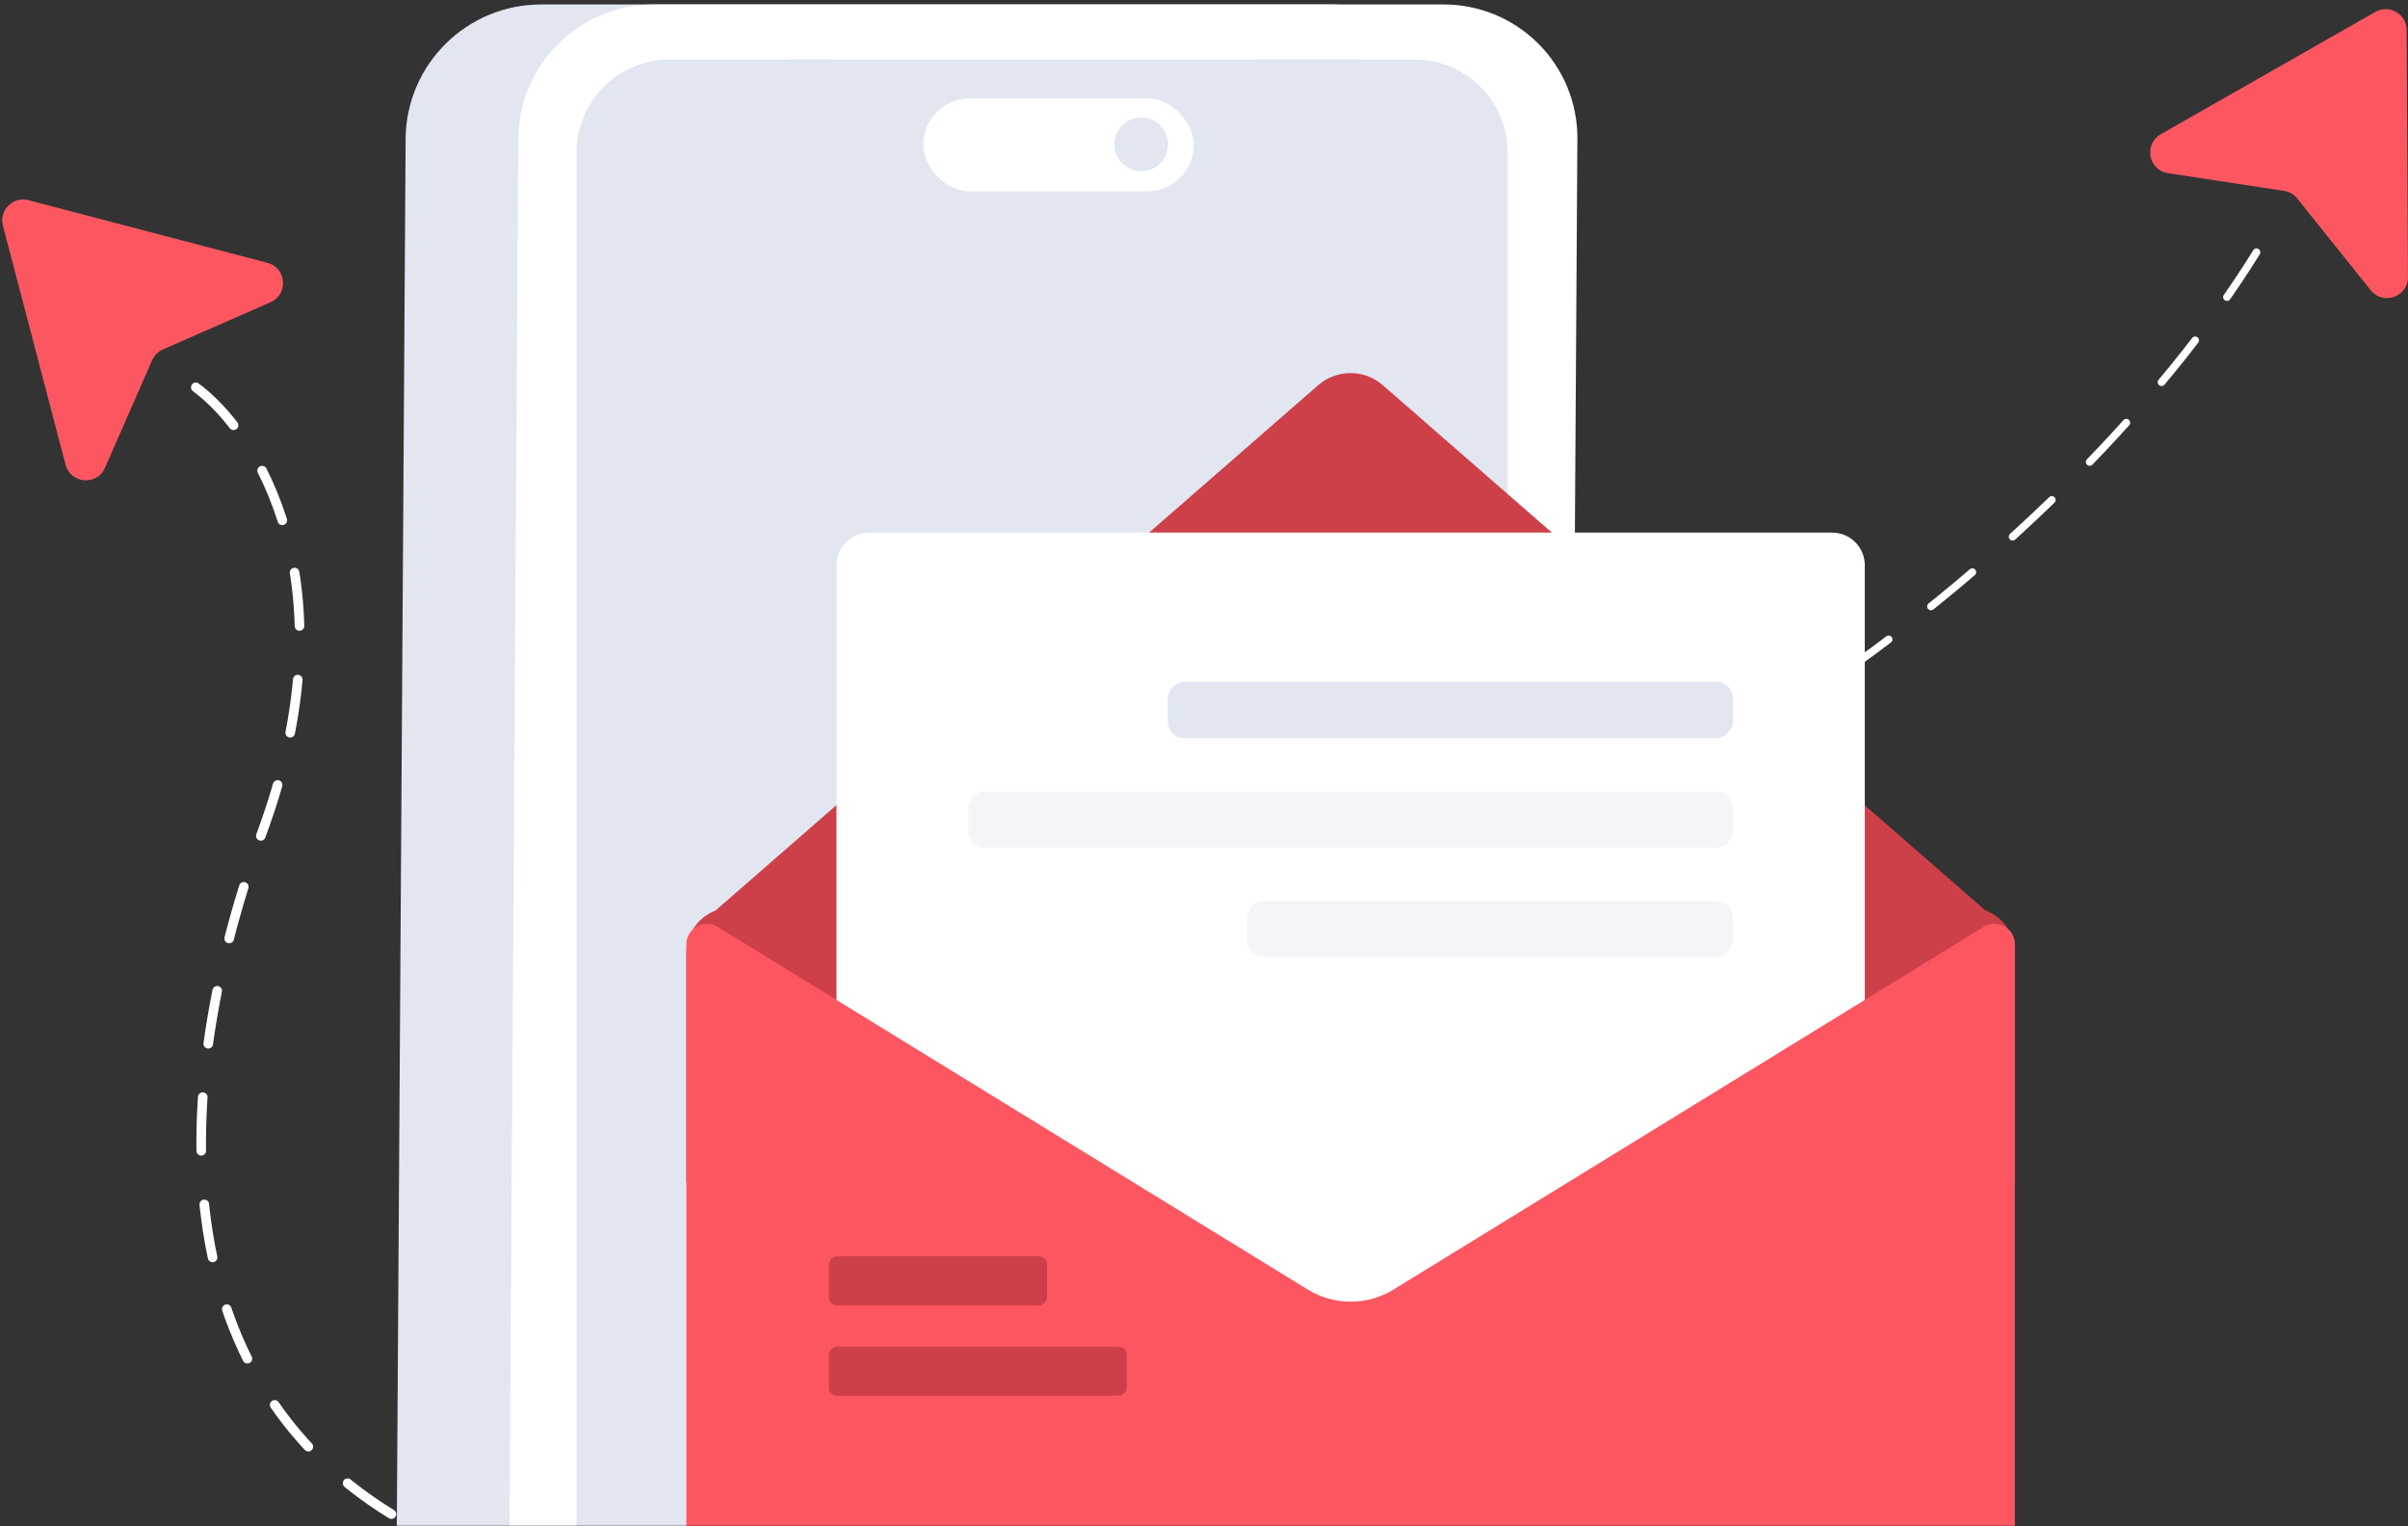 <svg width="628" height="398" viewBox="0 0 628 398" fill="none" xmlns="http://www.w3.org/2000/svg">
<rect x="0" y="0" width="628" height="398" fill="#333333" stroke="none"/>
<g clip-path="url(#clip0_3843_30274)">
<mask id="mask0_3843_30274" style="mask-type:alpha" maskUnits="userSpaceOnUse" x="-27" y="-82" width="1257" height="480">
<rect x="-27" y="-82" width="1256" height="480" rx="12" fill="#111828"/>
</mask>
<g mask="url(#mask0_3843_30274)">
<path d="M627.64 7.825C627.617 3.646 623.102 1.04 619.472 3.109L563.521 35.003C559.023 37.567 560.283 44.367 565.402 45.149L595.682 49.774C597.037 49.981 598.265 50.69 599.121 51.76L618.268 75.671C621.504 79.712 628.022 77.404 627.994 72.226L627.64 7.825Z" fill="#FC5761"/>
<path d="M588.488 65.774C542.881 139.75 393.533 281.548 161 256.933" stroke="white" stroke-width="2" stroke-linecap="round" stroke-dasharray="14 14"/>
<path d="M7.433 52.2C3.391 51.141 -0.295 54.827 0.764 58.869L17.091 121.168C18.403 126.176 25.297 126.719 27.377 121.978L39.682 93.926C40.233 92.671 41.235 91.668 42.49 91.118L70.542 78.813C75.283 76.733 74.741 69.839 69.732 68.526L7.433 52.2Z" fill="#FC5761"/>
<path d="M51.067 100.997C66.728 112.493 92.154 151.681 68.561 216.461C39.071 297.435 45.569 377.41 126.543 406.401" stroke="white" stroke-width="2.5" stroke-linecap="round" stroke-dasharray="14 14"/>
<path fill-rule="evenodd" clip-rule="evenodd" d="M137.797 547.163L343.514 547.163C362.927 547.21 378.75 531.631 378.969 512.255L381.992 36.072C382.02 26.79 378.333 17.882 371.75 11.327C365.167 4.772 356.234 1.113 346.936 1.164L141.218 1.164C121.809 1.116 105.992 16.699 105.785 36.072L102.762 512.255C102.728 521.534 106.41 530.442 112.99 536.998C119.569 543.553 128.5 547.213 137.797 547.163V547.163Z" fill="#E1E6F1"/>
<path fill-rule="evenodd" clip-rule="evenodd" d="M167.184 547.163L372.901 547.163C392.314 547.21 408.137 531.631 408.356 512.255L411.379 36.072C411.407 26.79 407.72 17.882 401.137 11.327C394.554 4.772 385.621 1.113 376.323 1.164L170.605 1.164C151.196 1.116 135.379 16.699 135.171 36.072L132.149 512.255C132.115 521.534 135.797 530.442 142.377 536.998C148.956 543.553 157.887 547.213 167.184 547.163Z" fill="white"/>
<path fill-rule="evenodd" clip-rule="evenodd" d="M174.677 15.517L216.03 15.517L216.03 22.829C216.03 29.657 221.575 35.192 228.415 35.192L315.131 35.192C321.972 35.192 327.517 29.657 327.517 22.829L327.517 15.517L368.891 15.517C375.34 15.511 381.526 18.066 386.086 22.617C390.646 27.169 393.205 33.344 393.199 39.78L393.199 508.651C393.205 515.088 390.646 521.262 386.086 525.814C381.526 530.365 375.34 532.92 368.891 532.914L174.677 532.914C168.226 532.92 162.038 530.366 157.475 525.815C152.911 521.264 150.347 515.089 150.347 508.651L150.347 39.78C150.347 33.342 152.911 27.167 157.475 22.616C162.038 18.065 168.226 15.511 174.677 15.517Z" fill="#E1E6F1"/>
<rect width="147" height="21" transform="matrix(-1 0 0 1 354.738 15.523)" fill="#E1E6F1"/>
<rect x="240.797" y="25.649" width="70.543" height="24.25" rx="12.125" fill="white"/>
<circle cx="297.633" cy="37.649" r="7" fill="#E1E6F1"/>
<path d="M360.618 100.431C355.797 96.229 348.615 96.229 343.794 100.43L181.095 242.222L523.316 242.222L360.618 100.431Z" fill="#CE4049"/>
<path d="M525.48 248.419C525.48 241.937 520.226 236.683 513.744 236.683L190.741 236.683C184.259 236.683 179.004 241.937 179.004 248.419L179.004 308.421L525.48 308.421L525.48 248.419Z" fill="#CE4049"/>
<path d="M486.336 147.404C486.336 142.69 482.514 138.869 477.8 138.869L226.685 138.869C221.971 138.869 218.15 142.69 218.15 147.404L218.15 341.825C218.15 346.539 221.971 350.36 226.685 350.36L477.8 350.36C482.514 350.36 486.336 346.539 486.336 341.825L486.336 147.404Z" fill="white"/>
<rect width="147.376" height="14.67" rx="4.268" transform="matrix(-1 -5.18986e-09 -5.18986e-09 1 451.934 177.805)" fill="#E1E6F1"/>
<rect opacity="0.4" width="199.385" height="14.67" rx="4.268" transform="matrix(-1 -5.18986e-09 -5.18986e-09 1 451.934 206.346)" fill="#E1E6F1"/>
<rect opacity="0.4" width="126.701" height="14.67" rx="4.268" transform="matrix(-1 -5.18986e-09 -5.18986e-09 1 451.934 234.887)" fill="#E1E6F1"/>
<path d="M525.48 246.221C525.48 242.049 520.908 239.492 517.353 241.676L363.412 336.25C356.561 340.459 347.924 340.459 341.072 336.25L187.132 241.676C183.577 239.492 179.004 242.049 179.004 246.221L179.004 428.119C179.004 432.833 182.826 436.654 187.54 436.654L516.945 436.654C521.659 436.654 525.48 432.833 525.48 428.119L525.48 246.221Z" fill="#FC5761"/>
<rect width="56.899" height="12.816" rx="2.134" transform="matrix(-1 -5.18986e-09 -5.18986e-09 1 273.059 327.58)" fill="#CE4049"/>
<rect width="77.689" height="12.816" rx="2.134" transform="matrix(-1 -5.18986e-09 -5.18986e-09 1 293.848 351.142)" fill="#CE4049"/>
</g>
</g>
<defs>
<clipPath id="clip0_3843_30274">
<rect width="628" height="398" fill="white"/>
</clipPath>
</defs>
</svg>
